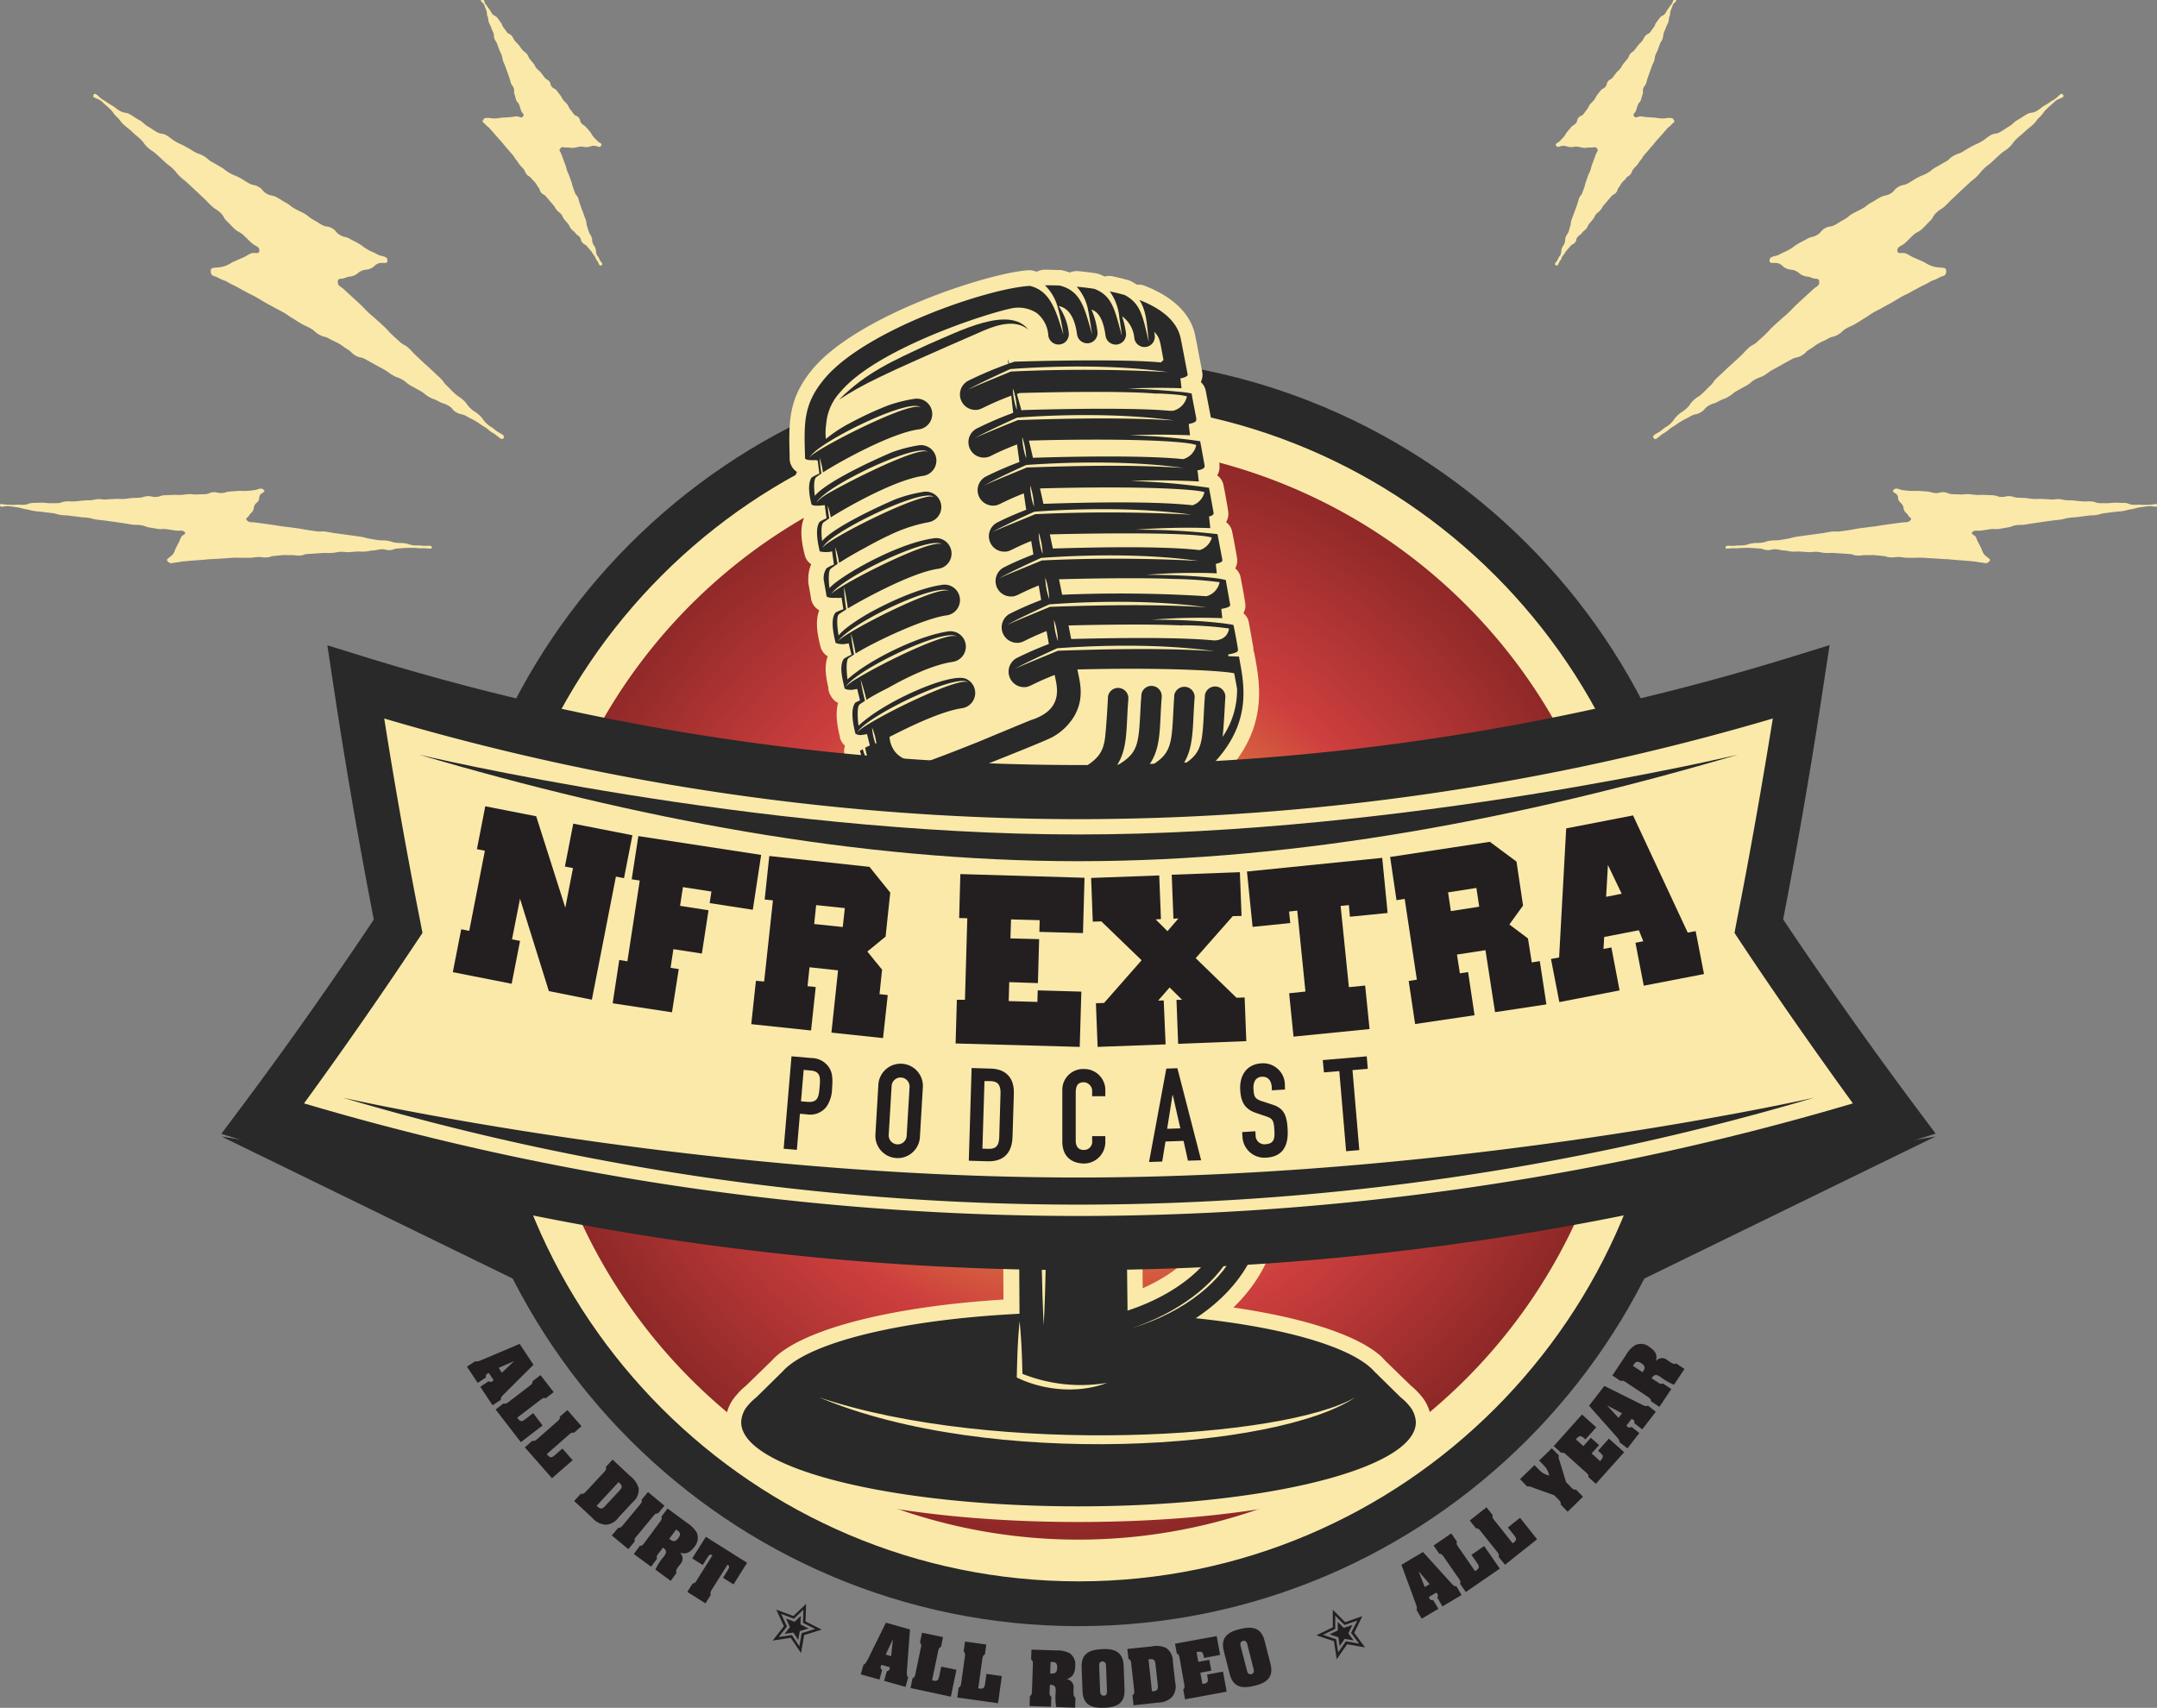 <svg id="b9bca5d3-17a6-47ed-95ea-4a75d0c6843b" data-name="Layer 1" xmlns="http://www.w3.org/2000/svg" xmlns:xlink="http://www.w3.org/1999/xlink" viewBox="0 0 490.54 388.47"><rect x="0" y="0" width="490.54" height="388.47" fill="#808080" stroke="none"/><defs><radialGradient id="a757855b-855d-41f0-bd85-9948271558e3" cx="229.24" cy="334.86" r="167.73" gradientTransform="translate(136.17 151.76) scale(0.74)" gradientUnits="userSpaceOnUse"><stop offset="0.01" stop-color="#fcef42"/><stop offset="0.64" stop-color="#cd3f3e"/><stop offset="1" stop-color="#8f2928"/></radialGradient></defs><title>logo-nfrextra</title><polygon points="50.36 258.51 138.98 301.75 126.48 271.33 50.36 258.51" style="fill:#282928"/><polygon points="440.18 258.51 351.55 301.75 364.05 271.33 440.18 258.51" style="fill:#282928"/><path d="M306.46,539.66c-76.73,0-139.17-62.44-139.17-139.17s62.44-139.17,139.17-139.17,139.18,62.42,139.18,139.17S383.2,539.66,306.46,539.66Z" transform="translate(-61.18 -174.87)" style="fill:#fbe9aa"/><path d="M306.46,544.76c-79.55,0-144.28-64.72-144.28-144.27s64.73-144.28,144.28-144.28,144.26,64.72,144.26,144.28S386,544.76,306.46,544.76Zm0-278.33c-73.93,0-134.07,60.13-134.07,134.06s60.14,134.08,134.07,134.08,134-60.16,134-134.08S380.38,266.43,306.46,266.43Z" transform="translate(-61.18 -174.87)" style="fill:#282928"/><path d="M99.46,302.7c.62.52.85.17,1.77.11s.87-.21,1.81-.26.92-.11,1.85-.16.92-.09,1.86-.14.9-.1,1.84-.17.93,0,1.87-.09l1.86-.12c.93-.05.92-.08,1.85-.13s1,0,1.91,0,1,0,1.88,0,.91-.13,1.84-.17,1,.15,2,.09.85-.29,1.79-.34.9-.11,1.83-.18,1,.05,1.9,0,1,.16,2,.11.84-.31,1.77-.36l1.86-.12,1.87-.13c.92,0,1,.05,1.89,0s.89-.19,1.82-.25,1,.12,1.92.07l1.88-.13c.92-.05,1,.08,1.92,0s.88-.2,1.81-.25.87-.2,1.81-.27,1.05.25,2,.19.84-.33,1.77-.37.93-.08,1.85-.13,1,0,1.91,0,1,.14,2,.08,2.15.35,2-.24-1.16-.2-2.14-.33-1,0-2-.1-1-.31-2-.46-1,0-2-.12-1-.32-2-.47-1,0-2-.12-1-.18-2-.33-1-.3-2-.44-1-.13-2-.29l-2-.27-2-.27c-1-.14-1-.2-2-.34s-1,.07-2-.06-1-.13-2-.28-1-.2-2-.36l-2-.27c-1-.15-1-.09-2-.24s-1-.19-2-.32-1-.14-2-.28l-2-.27c-1-.14-1.33.11-1.89-.46s.15-.57.46-1.15.57-.51.87-1.07.07-.66.37-1.25.6-.49.9-1.07,0-.66.33-1.23,1.47-.68.8-1.24-1.15,0-2.08.11-.9.13-1.84.18-1-.06-1.9,0-.93.08-1.85.14-.85.28-1.78.34-1.05-.25-2-.18-.81.36-1.75.43-1,0-1.88.07-1-.12-1.92-.07-.91.13-1.85.18-1-.07-1.92,0-.94,0-1.88.08-.82.32-1.75.38-1.06-.24-2-.18-.83.29-1.76.35-1,0-1.88.08-.9.16-1.84.21-1-.08-1.91,0-.94,0-1.88.11-1-.13-1.93-.08-.87.22-1.81.26-.94,0-1.87.09-.91.14-1.84.18-1-.09-1.93,0-.82.35-1.75.39-1,0-1.9,0-1-.16-2-.1-1,0-1.88.05-.82.34-1.76.41-1-.07-1.92,0-1,0-1.9,0-2-.43-1.79.18,1,0,2,.14,1,.12,2,.27,1,.3,2,.45,1,.28,2,.42,1,.05,2,.21,1,.1,2,.24,1,.31,2,.44,1,0,2,.16,1,.11,2,.26,1,.05,2,.19,1,.27,2,.42,1,.08,2,.23l2,.28,2,.29c1,.13,1,.18,2,.33s1,0,2,.12,1,.39,1.95.53,1,.19,2,.34,1-.09,2,.06,1,.16,2,.31,1.5-.22,2.05.33-.48.56-.78,1.15-.2.61-.51,1.18-.31.6-.61,1.17-.19.6-.5,1.18-.41.54-.92,1S98.8,302.15,99.46,302.7Z" transform="translate(-61.18 -174.87)" style="fill:#fbe9aa"/><path d="M109.13,236.77c.11,1,.71.74,1.75,1.33s1.14.38,2.18,1,1.06.52,2.12,1.11,1,.54,2.09,1.14,1.07.5,2.11,1.09,1,.61,2.07,1.22,1,.56,2.09,1.15,1.06.54,2.11,1.13,1,.7,2,1.29,1,.66,2.05,1.26,1.08.5,2.12,1.08.91.86,2,1.45,1.17.29,2.21.88,1.09.5,2.13,1.08,1,.73,2,1.31.89.91,1.93,1.49,1.21.24,2.24.83,1.05.57,2.09,1.16,1.05.56,2.09,1.15,1,.72,2,1.31,1.14.39,2.17,1,.93.83,2,1.41,1.05.57,2.09,1.15.94.79,2,1.38,1.12.41,2.16,1,1.15.36,2.18.94.86,1,1.9,1.58,1.21.25,2.25.84,1.06.54,2.1,1.14,1,.71,2,1.3.91.83,2,1.43,1.9,1.86,2.35,1.1-1-1-1.92-1.83-1.13-.66-2-1.51-.69-1-1.59-1.84-1.09-.69-2-1.54-.69-1-1.59-1.84-1.07-.7-2-1.55-.85-.87-1.75-1.72-.71-1-1.6-1.83-.91-.84-1.8-1.7l-1.81-1.65-1.81-1.69c-.9-.84-.83-.89-1.72-1.74s-1.16-.61-2.06-1.47-.92-.81-1.81-1.66-.82-.91-1.71-1.76-.92-.83-1.82-1.66-1-.81-1.85-1.64-.85-.89-1.74-1.74-.92-.82-1.82-1.67-.91-.82-1.8-1.67-1.53-.81-1.51-1.81.76-.5,1.69-.91,1.12-.15,2.05-.55.76-.65,1.68-1.05,1.15-.13,2.07-.53.73-.7,1.65-1.11,2.26.29,2.15-.77-1.26-.74-2.3-1.33-1.09-.47-2.14-1.06-1-.74-2-1.33-1.06-.54-2.09-1.13-1.2-.28-2.24-.87-.84-1-1.88-1.57-1.25-.17-2.29-.77-1-.63-2.06-1.22-.93-.81-2-1.38-1.08-.51-2.13-1.09-.95-.78-2-1.35-1-.64-2.06-1.21-1.23-.23-2.26-.81-.85-1-1.88-1.58-1.21-.25-2.25-.84-1-.65-2.06-1.23-1.1-.44-2.14-1-1-.76-2-1.35-1-.6-2.08-1.19-.92-.83-2-1.42-1.14-.38-2.17-1-1-.63-2.08-1.21-1.09-.47-2.12-1.07-1-.79-2-1.38-1.22-.19-2.27-.79-1-.68-2-1.26-.91-.88-2-1.47-1-.65-2-1.24-1.23-.19-2.27-.77-1-.77-2-1.35-1-.69-2-1.27-1.62-1.82-2.06-1.06,1,.67,1.88,1.51.93.82,1.82,1.66.71,1,1.6,1.85.74,1,1.64,1.82,1,.76,1.89,1.61.95.8,1.84,1.64.71,1,1.61,1.84,1.06.7,2,1.55.91.82,1.81,1.67,1,.74,1.9,1.6.76.95,1.65,1.81,1,.77,1.87,1.62l1.79,1.67,1.81,1.7c.88.83.84.88,1.73,1.71s1.09.69,2,1.54.59,1.08,1.49,1.93.83.9,1.72,1.73,1.17.63,2.07,1.47.87.88,1.78,1.71,1.82.79,1.8,1.78-1.09.27-2,.68-.84.52-1.77.92l-1.86.82c-.94.41-.85.52-1.78.92a5.93,5.93,0,0,1-2.06.48C109.54,235.82,109,235.71,109.13,236.77Z" transform="translate(-61.18 -174.87)" style="fill:#fbe9aa"/><path d="M171.05,202.16c-.33.56.14.54.57,1.06s.57.43,1,.94.46.48.88,1,.45.51.87,1,.47.5.9,1,.4.53.82,1,.44.5.86,1,.45.49.87,1,.33.58.76,1.08.37.57.78,1.09.48.47.9,1,.22.64.66,1.17.63.37,1.05.89.48.47.91,1,.32.59.74,1.1.2.66.62,1.18.67.36,1.09.87.43.51.85,1,.44.51.86,1,.32.58.75,1.1.55.43,1,.95.26.62.69,1.14.43.51.85,1,.27.62.69,1.14.56.43,1,1,.58.41,1,.94.14.69.56,1.2.67.37,1.09.89.45.5.87,1,.34.58.76,1.09.23.65.66,1.16.43,1.39,1,1.05-.24-.73-.46-1.36-.45-.58-.67-1.21,0-.68-.26-1.32-.39-.58-.61-1.21,0-.68-.26-1.31-.4-.59-.62-1.22-.17-.64-.4-1.28-.05-.67-.27-1.32-.23-.62-.45-1.24-.24-.63-.46-1.26-.24-.63-.46-1.27-.16-.64-.38-1.27-.49-.57-.72-1.19-.23-.63-.45-1.26-.16-.66-.38-1.29-.23-.62-.45-1.26-.29-.61-.52-1.24-.15-.65-.38-1.28-.24-.62-.47-1.25-.23-.63-.47-1.27-.63-.72-.2-1.26.69-.15,1.45-.2.78.13,1.55.06.75-.2,1.51-.26.78.15,1.55.09.74-.24,1.51-.29,1.32.58,1.69,0-.49-.64-.92-1.16-.5-.48-.92-1-.31-.6-.73-1.1-.46-.5-.88-1-.63-.37-1.05-.89-.15-.7-.56-1.22-.72-.32-1.15-.84-.37-.54-.8-1.06-.27-.62-.68-1.14-.49-.47-.91-1-.3-.61-.72-1.13-.39-.54-.81-1.05-.68-.35-1.1-.87-.14-.69-.57-1.2-.65-.36-1.07-.9-.39-.54-.8-1.05-.54-.45-1-1-.28-.6-.71-1.11l-.83-1c-.42-.52-.24-.63-.67-1.16s-.57-.41-1-.92-.4-.54-.81-1.06-.5-.48-.92-1-.28-.61-.7-1.13-.7-.34-1.11-.85-.36-.55-.78-1.08-.22-.65-.64-1.16-.37-.56-.8-1.07-.7-.34-1.11-.85-.31-.61-.73-1.13-.36-.55-.78-1.06-.27-1.31-.88-1,.36.55.58,1.18.24.62.47,1.25,0,.68.26,1.31.07.68.29,1.31.32.61.54,1.24.26.61.5,1.24,0,.69.26,1.32.38.59.61,1.21.24.63.47,1.27.32.61.54,1.24.09.65.31,1.29.3.61.51,1.24l.46,1.26.44,1.27c.23.63.18.64.39,1.28s.43.57.65,1.2-.07.71.16,1.35.16.65.38,1.28.49.55.72,1.19.19.64.41,1.27.85.78.42,1.31-.82-.06-1.58,0-.76.13-1.52.18l-1.53.09c-.76.07-.76.14-1.52.18a5.14,5.14,0,0,1-1.51-.11C171.71,201.73,171.41,201.56,171.05,202.16Z" transform="translate(-61.18 -174.87)" style="fill:#fbe9aa"/><path d="M513.44,302.7c-.63.52-.85.17-1.77.11s-.87-.21-1.81-.26-.92-.11-1.85-.16-.93-.09-1.86-.14-.91-.1-1.84-.17-.94,0-1.87-.09-.93-.07-1.87-.12-.91-.08-1.85-.13-1,0-1.9,0-.95,0-1.89,0-.91-.13-1.83-.17-1,.15-2,.09-.85-.29-1.8-.34-.88-.11-1.83-.18-1,.05-1.89,0-1,.16-2,.11-.84-.31-1.76-.36l-1.86-.12-1.87-.13c-.92,0-1,.05-1.89,0s-.9-.19-1.82-.25-1,.12-1.93.07l-1.87-.13c-.93-.05-1,.08-1.92,0s-.88-.2-1.81-.25-.88-.2-1.8-.27-1.07.25-2,.19-.84-.33-1.76-.37-.94-.08-1.86-.13-1,0-1.91,0-1,.14-1.94.08-2.16.35-2-.24,1.14-.2,2.12-.33,1,0,2-.1,1-.31,2-.46,1,0,2-.12,1-.32,2-.47,1,0,2-.12,1-.18,2-.33,1-.3,2-.44,1-.13,2-.29l2-.27,2-.27c1-.14,1-.2,2-.34s1,.07,2-.06l2-.28c1-.16,1-.2,2-.36l2-.27c1-.15,1-.09,2-.24s1-.19,2-.32,1-.14,2-.28l2-.27c1-.14,1.33.11,1.9-.46s-.15-.57-.45-1.15-.59-.51-.88-1.07-.07-.66-.38-1.25-.59-.49-.89-1.07,0-.66-.34-1.23-1.46-.68-.8-1.24,1.15,0,2.09.11.9.13,1.83.18,1-.06,1.91,0,.93.08,1.85.14.84.28,1.77.34,1.06-.25,2-.18.8.36,1.75.43.95,0,1.88.07,1-.12,1.92-.07.9.13,1.85.18,1-.07,1.92,0,.93,0,1.87.08.83.32,1.75.38,1.06-.24,2-.18.83.29,1.76.35,1,0,1.88.08.9.16,1.83.21,1-.08,1.91,0,.95,0,1.88.11,1-.13,1.94-.08.87.22,1.8.26.95,0,1.88.09.9.14,1.84.18,1-.09,1.93,0,.81.35,1.74.39,1,0,1.91,0,1-.16,2-.1.94,0,1.87.05.83.34,1.76.41,1-.07,1.92,0,1,0,1.9,0,2-.43,1.8.18-1,0-2,.14-1,.12-2,.27-1,.3-2,.45-1,.28-2,.42-1,.05-2,.21-1,.1-2,.24-1,.31-2,.44-1,0-2,.16-1,.11-2,.26-1,.05-2,.19-1,.27-2,.42-1,.08-2,.23l-2,.28-2,.29c-1,.13-1,.18-2,.33s-1,0-2,.12-1,.39-2,.53-1,.19-2,.34-1-.09-2,.06-1,.16-2,.31-1.5-.22-2.05.33.48.56.77,1.15.2.61.52,1.18.31.6.61,1.17.19.6.5,1.18.4.54.92,1S514.09,302.15,513.44,302.7Z" transform="translate(-61.18 -174.87)" style="fill:#fbe9aa"/><path d="M503.77,236.77c-.11,1-.72.74-1.76,1.33s-1.13.38-2.16,1-1.08.52-2.13,1.11-1.06.54-2.1,1.14-1.07.5-2.11,1.09-1,.61-2.06,1.22-1.06.56-2.09,1.15-1.06.54-2.11,1.13-1,.7-2,1.29-1,.66-2.05,1.26-1.08.5-2.12,1.08-.9.86-1.95,1.45-1.18.29-2.22.88-1.09.5-2.13,1.08-1,.73-2,1.31-.9.91-1.95,1.49-1.19.24-2.23.83-1.06.57-2.1,1.16-1,.56-2.08,1.15-1,.72-2,1.31-1.13.39-2.17,1-.92.83-2,1.41-1.05.57-2.09,1.15-.95.79-2,1.38-1.13.41-2.17,1-1.15.36-2.18.94-.85,1-1.9,1.58-1.2.25-2.23.84-1.07.54-2.11,1.14-1,.71-2,1.3-.93.83-2,1.43-1.89,1.86-2.35,1.1,1-1,1.92-1.83,1.13-.66,2-1.51.69-1,1.58-1.83,1.08-.7,2-1.55.69-1,1.58-1.84,1.09-.7,2-1.55.85-.87,1.75-1.72.71-1,1.59-1.83.92-.84,1.81-1.7.91-.82,1.8-1.65.93-.84,1.82-1.69.82-.89,1.72-1.74,1.16-.61,2.06-1.47.93-.81,1.81-1.66.81-.91,1.71-1.76.91-.83,1.82-1.66,1-.81,1.85-1.64.84-.89,1.74-1.74.91-.82,1.81-1.67.92-.82,1.81-1.67,1.54-.81,1.5-1.81-.76-.5-1.68-.91-1.13-.15-2.05-.55-.76-.65-1.69-1.05-1.14-.13-2.06-.53-.74-.7-1.65-1.11-2.27.29-2.16-.77,1.26-.74,2.31-1.33,1.09-.47,2.13-1.06,1-.74,2-1.33,1.06-.54,2.09-1.13,1.19-.28,2.24-.87.84-1,1.88-1.57,1.24-.17,2.28-.77,1-.63,2.07-1.22.93-.81,2-1.38,1.08-.51,2.12-1.09.95-.78,2-1.35,1-.64,2.07-1.21,1.22-.23,2.26-.81.84-1,1.87-1.58,1.22-.25,2.26-.84,1-.65,2.06-1.23,1.1-.44,2.14-1,.95-.76,2-1.35,1-.6,2.1-1.19.91-.83,1.95-1.42,1.15-.38,2.18-1,1-.63,2.07-1.21,1.1-.47,2.13-1.07,1-.79,2-1.38,1.23-.19,2.27-.79,1-.68,2-1.26.9-.88,1.94-1.47,1-.65,2-1.24,1.24-.19,2.28-.77.95-.77,2-1.35,1-.69,2-1.27,1.62-1.82,2.06-1.06-1,.67-1.89,1.51-.93.82-1.82,1.66-.7,1-1.6,1.85-.73,1-1.63,1.82-1,.76-1.89,1.61-1,.8-1.84,1.64-.72,1-1.61,1.84-1.06.7-2,1.55-.9.82-1.81,1.67-1,.74-1.89,1.6-.77.95-1.65,1.81-1,.77-1.87,1.62l-1.8,1.67-1.79,1.7c-.9.83-.85.88-1.74,1.71s-1.09.69-2,1.54-.6,1.08-1.49,1.93-.83.9-1.72,1.73-1.18.63-2.08,1.47-.87.88-1.77,1.71-1.83.79-1.8,1.78,1.08.27,2,.68.84.52,1.77.92l1.88.82c.92.41.84.52,1.77.92a5.82,5.82,0,0,0,2,.48C503.36,235.82,503.88,235.71,503.77,236.77Z" transform="translate(-61.18 -174.87)" style="fill:#fbe9aa"/><path d="M441.85,202.16c.33.56-.14.54-.56,1.06s-.58.43-1,.94-.46.48-.88,1-.45.51-.88,1-.48.5-.89,1-.39.53-.83,1-.43.5-.85,1-.45.49-.87,1-.33.58-.76,1.08-.37.57-.79,1.09-.47.47-.9,1-.22.64-.65,1.17-.64.37-1,.89-.5.47-.92,1-.32.59-.74,1.1-.19.66-.62,1.18-.67.36-1.09.87-.44.51-.85,1-.44.51-.86,1-.33.58-.75,1.1-.56.43-1,.95-.27.62-.7,1.14-.43.51-.84,1-.28.62-.69,1.14-.57.43-1,1-.58.41-1,.94-.13.69-.55,1.2-.67.37-1.1.89-.44.5-.86,1-.33.58-.77,1.09-.22.65-.65,1.16-.44,1.39-1,1.05.25-.73.47-1.36.45-.58.66-1.21,0-.68.26-1.32.4-.58.62-1.21,0-.68.25-1.31.4-.59.64-1.22.16-.64.38-1.28.05-.67.27-1.32.23-.62.45-1.24.24-.63.47-1.26.23-.63.45-1.27.16-.64.39-1.27.48-.57.71-1.19.24-.63.46-1.26.15-.66.37-1.29.24-.62.45-1.26.3-.61.53-1.24.15-.65.38-1.28.24-.62.46-1.25.24-.63.48-1.27.63-.72.2-1.26-.7-.15-1.46-.2-.78.13-1.54.06-.75-.2-1.51-.26-.8.15-1.56.09-.74-.24-1.51-.29-1.31.58-1.68,0,.49-.64.92-1.16.5-.48.91-1,.32-.6.74-1.1.46-.5.86-1,.65-.37,1.06-.89.15-.7.57-1.22.72-.32,1.14-.84.38-.54.8-1.06.27-.62.69-1.14.48-.47.92-1,.29-.61.7-1.13.4-.54.82-1.05.68-.35,1.09-.87.15-.69.57-1.2.65-.36,1.08-.9.38-.54.8-1.05.53-.45.95-1,.28-.6.71-1.11.41-.52.84-1,.24-.63.66-1.16.58-.41,1-.92.4-.54.82-1.06.5-.48.91-1,.28-.61.7-1.13.7-.34,1.12-.85.35-.55.78-1.08.22-.65.63-1.16.39-.56.8-1.07.7-.34,1.12-.85.32-.61.73-1.13.35-.55.78-1.06.28-1.31.88-1-.36.55-.58,1.18-.25.62-.48,1.25,0,.68-.26,1.31-.05.68-.28,1.31-.33.61-.54,1.24-.28.61-.49,1.24-.05.69-.28,1.32-.38.59-.61,1.21-.24.63-.46,1.27-.33.61-.56,1.24-.07.65-.28,1.29-.31.61-.53,1.24-.22.63-.45,1.26-.23.63-.45,1.27-.18.64-.38,1.28-.43.57-.66,1.2.07.71-.16,1.35-.15.65-.38,1.28-.48.55-.71,1.19-.19.64-.42,1.27-.84.78-.41,1.31.82-.06,1.57,0,.76.13,1.53.18l1.52.09c.77.07.76.14,1.53.18a5.07,5.07,0,0,0,1.5-.11C441.19,201.73,441.49,201.56,441.85,202.16Z" transform="translate(-61.18 -174.87)" style="fill:#fbe9aa"/><path d="M431,400.49A124.59,124.59,0,1,1,306.45,275.9,124.59,124.59,0,0,1,431,400.49Z" transform="translate(-61.18 -174.87)" style="fill:url(#a757855b-855d-41f0-bd85-9948271558e3)"/><path d="M384.34,492.34a15.51,15.51,0,0,0-2.26-2.25l-5.93-5.76a11.56,11.56,0,0,0-1-1.05c-5.4-4.74-17.37-8.65-33.47-11,6.29-6.09,9.83-13.42,10-20.95.16-6.47-2.11-16-13.81-24.59-4.36-3.19-9.82-5.27-17.07-6.45l0-17.13c7.25-6.62,7.66-13.66,7-19.71-.24-2.25-2.92-17.13-3.79-21.69a4.34,4.34,0,0,0,.25-.65,28.94,28.94,0,0,0,7.61-3.78,31,31,0,0,0,4-2.4,4,4,0,0,0,.34-.27c2.92-2.66,3.63-3.44,4.28-4.56,8.95-10,7.2-19.67,6.17-25.45l-.19-1a3.43,3.43,0,0,0-.23-.79,6.48,6.48,0,0,0-.06-.83c0-.09,0-.19-.05-.28-.46-2.65-.59-3.34-.94-5.3a3.43,3.43,0,0,0-1.24-2.09,3.61,3.61,0,0,0,.46-1.81c0-.74-1.08-6.34-1.1-6.39a3.46,3.46,0,0,0-1.22-2,4,4,0,0,0,.47-1.79c0-.71-1.18-6.69-1.2-6.73a3.48,3.48,0,0,0-1.34-2,3.88,3.88,0,0,0,.52-1.94c0-.75-1-5.93-1.12-6.52a3.6,3.6,0,0,0-1.42-2.18,3.62,3.62,0,0,0,.52-1.92c0-.05,0-.09,0-.13a3.6,3.6,0,0,0-.06-.86l-1-5.47a3.55,3.55,0,0,0-1.37-2.17,3.84,3.84,0,0,0,.49-1.93,4.46,4.46,0,0,0-.09-1s-1.1-5.74-1.1-5.74a3.57,3.57,0,0,0-1.11-2,6.55,6.55,0,0,0,.25-.71,3.8,3.8,0,0,0,.06-1.61c-1.31-6.81-1.52-7.93-1.65-8.5-.72-3.32-3.31-7.94-11.5-11.11a3.43,3.43,0,0,0-1.29-.24,2.32,2.32,0,0,0-.46,0,10.75,10.75,0,0,0-1.26-.75,3.24,3.24,0,0,0-.67-.27c-1.49-.42-2.62-.67-3.63-.89a3.5,3.5,0,0,0-.72-.06,3.38,3.38,0,0,0-1,.14,11,11,0,0,0-1.25-.55,5.44,5.44,0,0,0-.72-.2c-1.35-.19-2.75-.37-4.15-.49a1.34,1.34,0,0,0-.34,0,3.52,3.52,0,0,0-1.48.33,12.44,12.44,0,0,0-1.56-.49,3.1,3.1,0,0,0-.69-.09c-1,0-2-.07-2.94-.07h-.59a3.77,3.77,0,0,0-1.71.46,8.24,8.24,0,0,0-.92-.24,2.93,2.93,0,0,0-.78-.1,1,1,0,0,0-.24,0c-9.22.62-38.76,10.25-49,22.42-5.64,6.74-5.49,12.21-5.28,19.77l0,.73a3.51,3.51,0,0,0,.28,1.29,3.59,3.59,0,0,0,1.39,1.67c-1,1.95-1,4.66-.12,8.24a3.47,3.47,0,0,0,1.27,2,3.23,3.23,0,0,0,.43.29c-.85,2-.76,4.75.21,8.46a3.41,3.41,0,0,0,1.44,2,8.55,8.55,0,0,0-.66,3.62,3.79,3.79,0,0,0,0,.58l.65,3.72c0,.1,0,.21.07.3a3.67,3.67,0,0,0,1.77,2.27c-1,2.52-.38,5.69.31,8.34a3.49,3.49,0,0,0,1.44,2l.18.11c-.85,2.3-.37,4.91.12,7.05a3.65,3.65,0,0,0,.44,1.71l.08.11a3.71,3.71,0,0,0,1.72,1.74q-.82,2.91.42,7.74l0,.16a3.55,3.55,0,0,0,.65,1.32,5.1,5.1,0,0,0,.5.53,3.56,3.56,0,0,0-.07,2.17c1.8,6.3,3.42,10.33,5.14,12.7a32,32,0,0,0,10.07,9.36c-5.37,3.92-13.62,11.17-17.8,21.06a29.72,29.72,0,0,0-.21,23.83c6.53,15.67,22.18,19.21,38.69,20.14l.22,36.7c-24.71,1.54-44.33,6.4-51.68,12.88a9.13,9.13,0,0,0-1,1l-5.93,5.76a15.42,15.42,0,0,0-2.25,2.25,9.39,9.39,0,0,0-2.34,6c0,7.1,8.46,12.78,25.13,17,14.77,3.68,34.33,5.71,55.09,5.71s40.35-2,55.09-5.71c16.68-4.18,25.16-9.86,25.16-17A9.42,9.42,0,0,0,384.34,492.34Zm-48-39.88c-.92,5.87-6.76,11.66-15.29,15.44-.1-11.32-.17-19.77-.21-32.2a21.25,21.25,0,0,1,8.08,3.27C332.78,441.85,337.26,446.53,336.3,452.46Zm-61.09-69.7c4.1,13.14,8.2,19.85,13.87,22.24l.09,13.51c-12.83-.75-21.4-3.09-24.61-10.76C260.23,397.33,269.31,387.65,275.21,382.76Z" transform="translate(-61.18 -174.87)" style="fill:#fbe9aa"/><path d="M294.23,280.6c-2,.88-6.56,3-9,4.35a3.12,3.12,0,0,0-.56.35,3.66,3.66,0,0,1,.59-.31c1.67-.75,1.54-.69,9.13-3.82,11.79-.4,23.86-.68,35.62.1-11-1.55-24.65-1.48-35.76-.67Z" transform="translate(-61.18 -174.87)" style="fill:#fbe9aa"/><path d="M295.1,285.24a15.89,15.89,0,0,0,.9,4.87,15.7,15.7,0,0,0-.9-4.87Z" transform="translate(-61.18 -174.87)" style="fill:#fbe9aa"/><path d="M297.36,285.92c.93,4.15.69,3.14.78,3.5,9.21-.3,24.71-.63,33.91.33a4,4,0,0,0,2.69-3c-1.94-.65-14.12-1.46-37.38-.84Z" transform="translate(-61.18 -174.87)" style="fill:#fbe9aa"/><path d="M293.32,274.23a16,16,0,0,0,.89,4.87,16.63,16.63,0,0,0-.89-4.87Z" transform="translate(-61.18 -174.87)" style="fill:#fbe9aa"/><path d="M294.84,275.05c.66,2.73.83,3.51.92,3.91,8.31-.27,25.35-.62,34.1.31a4.19,4.19,0,0,0,3-3.19c-2.25-1-17.09-1.61-38.05-1Z" transform="translate(-61.18 -174.87)" style="fill:#fbe9aa"/><path d="M291.63,264.66a11,11,0,0,0-.44-1.46,10.47,10.47,0,0,0,.12,1.65,15.94,15.94,0,0,0,.78,3.23,15.69,15.69,0,0,0-.46-3.42Z" transform="translate(-61.18 -174.87)" style="fill:#fbe9aa"/><path d="M292.15,269.82c-1.27.57-8.76,4-9.57,4.69.42-.29,2.33-1.08,9.72-4.12,11.25-.38,24.33-.65,35.64.09-11.2-1.57-24.91-1.46-35.79-.66Z" transform="translate(-61.18 -174.87)" style="fill:#fbe9aa"/><path d="M296.07,291.25c-3.55,1.59-5.74,2.68-7.26,3.43-.4.19-.8.39-1.18.6l-.6.31a4.72,4.72,0,0,0-.55.36,3.61,3.61,0,0,1,.58-.31l.61-.27,1.22-.52c3-1.26,1.53-.64,7.31-3a352.52,352.52,0,0,1,35.61.11c-11.49-1.63-25-1.46-35.74-.68Z" transform="translate(-61.18 -174.87)" style="fill:#fbe9aa"/><path d="M299.48,312.3c-1,.47-8.77,4-9.56,4.7.4-.29,2.31-1.07,9.7-4.14,11.31-.38,24.37-.64,35.62.11-11.3-1.6-24.81-1.48-35.76-.67Z" transform="translate(-61.18 -174.87)" style="fill:#fbe9aa"/><path d="M299.62,296.4c.22,1.07.46,2.14.67,3.21,8.76-.26,24.68-.61,33.38.36a4.2,4.2,0,0,0,2.78-2.86c-4.71-1.42-31.9-.86-36.83-.71Z" transform="translate(-61.18 -174.87)" style="fill:#fbe9aa"/><path d="M300.54,315.81a15.87,15.87,0,0,0,.89,4.87,16.26,16.26,0,0,0-.89-4.87Z" transform="translate(-61.18 -174.87)" style="fill:#fbe9aa"/><path d="M303.84,317.1l.62,3.08c8.47-.22,24.05-.5,32.42.32,0,0,3.06.2,3.47-2.71a78.67,78.67,0,0,0-10.56-.73c-8.2-.35-20.93-.09-26,0Z" transform="translate(-61.18 -174.87)" style="fill:#fbe9aa"/><path d="M298.54,306.2a17,17,0,0,0,.9,4.88,15.93,15.93,0,0,0-.9-4.88Z" transform="translate(-61.18 -174.87)" style="fill:#fbe9aa"/><path d="M301.41,322.85c11.82-.4,24.13-.66,35.64.1-11.48-1.62-24.91-1.46-35.76-.67-1.17.53-8.79,4-9.59,4.7.4-.3,2.35-1.07,9.71-4.13Z" transform="translate(-61.18 -174.87)" style="fill:#fbe9aa"/><path d="M297.05,296a16.4,16.4,0,0,0,.9,4.86,16.41,16.41,0,0,0-.9-4.86Z" transform="translate(-61.18 -174.87)" style="fill:#fbe9aa"/><path d="M301.7,306.59l.73,3.52c11-.31,22.39-.5,32.79.34a4.19,4.19,0,0,0,3-3.19,89.83,89.83,0,0,0-10.3-.74c-8.69-.35-21.91,0-26.2.07Z" transform="translate(-61.18 -174.87)" style="fill:#fbe9aa"/><path d="M297.62,301.75c-1.15.52-8.8,4-9.58,4.71.4-.3,2.26-1.06,9.71-4.13a355.63,355.63,0,0,1,35.62.1c-11.25-1.59-24.63-1.48-35.75-.68Z" transform="translate(-61.18 -174.87)" style="fill:#fbe9aa"/><path d="M292.73,264.2c-.16.06-.36.14-.59.21a.67.67,0,0,0,.06.17c.89,3.44.71,2.72.93,3.58l.25-.08c8-.26,25.44-.59,33.39.16v0l.82,0a4.27,4.27,0,0,0,3.17-3.28,12.26,12.26,0,0,0-2.26-.37c-1.7-.17-3.75-.24-4.7-.28-8.37-.74-27.6-.24-31.08-.14Z" transform="translate(-61.18 -174.87)" style="fill:#fbe9aa"/><path d="M283.28,343.64c13.12-5.46,11.89-4.93,12.44-5.11,7.13-2.54,5.32-7.71,4.89-10.1-5.7,2.26-5.51,2.78-7,2.78a3.52,3.52,0,0,1-1.59-6.64,79.18,79.18,0,0,1,7.27-3.17l-.52-2.95c-5.5,2.21-5.26,2.68-6.7,2.68a3.52,3.52,0,0,1-1.61-6.64,75.44,75.44,0,0,1,7.09-3.1l-.58-3.31c-5.07,2.07-4.9,2.51-6.3,2.51a3.51,3.51,0,0,1-1.6-6.63A71.81,71.81,0,0,1,295.8,301l-.51-3.06c-4.87,2-4.72,2.43-6.1,2.43a3.51,3.51,0,0,1-1.6-6.63c2.18-1.12,4.64-2.15,6.57-2.9-.19-1.28.07.45-.54-3.73-5.77,2.28-5.57,2.79-7,2.79a3.51,3.51,0,0,1-1.59-6.63,80.69,80.69,0,0,1,7.6-3.29c0-.4-.21-1.44-.53-4-1.77.68-4,1.63-6,2.61a3.5,3.5,0,1,1-3.19-6.24,79.23,79.23,0,0,1,8.27-3.55c-.16-1.27-.06-.49-.43-3.92-6.85,2.61-6.61,3.25-8.19,3.25a3.52,3.52,0,0,1-1.6-6.64,88.12,88.12,0,0,1,9.1-3.85c0-.36-.05-.71-.08-1.07.1.33.19.66.29,1l1.17-.41c8-.25,25.38-.58,33.33.17a7.5,7.5,0,0,1,.6-.54c-.85-4.46-.77-5.07-2.17-6.45.05.25.12.52.15.79a2.33,2.33,0,1,1-4.61.71,7,7,0,0,0-2.79-5,20.54,20.54,0,0,1,.87,3.77,2.34,2.34,0,0,1-4.64.64c-.57-4.21-1.93-5.54-3.2-5.94a17.92,17.92,0,0,1,1.37,5,2.34,2.34,0,0,1-4.64.64c-.7-5-2.76-6.19-4.2-6.44a13,13,0,0,1,2.3,6.09,2.34,2.34,0,1,1-4.64.63,7.17,7.17,0,0,0-2.62-5.13A7.72,7.72,0,0,0,291.1,245c-5.92,1.07-31,9.26-39.15,19a12,12,0,0,0-3.29,7.4,12.31,12.31,0,0,0-.07,3.37,29.57,29.57,0,0,1,5.44-3.59,77.29,77.29,0,0,1,8.79-4.07,32.94,32.94,0,0,1,5.77-1.45,3.51,3.51,0,1,1,1,6.94c-6.36.92-18.1,7.46-21.66,9.78a30,30,0,0,0-.74-3.34,25.16,25.16,0,0,0,.39,3.57l-.39.27q-.44.28-.81.57c-.82.63-.32,4.25-.32,4.25,2.69-3.22,13.35-8.13,17.57-9.91h0a32.75,32.75,0,0,1,6.09-1.58,3.51,3.51,0,1,1,1,6.95c-6.93,1-18.76,8-21,9.44a21.32,21.32,0,0,0-.69-2.67,20.46,20.46,0,0,0,.34,2.9c-.44.3-.85.57-1.3.91-.82.62-.32,4.25-.32,4.25,2.61-3.13,12.73-7.83,16.61-9.48a32.41,32.41,0,0,1,6.5-1.72,3.46,3.46,0,0,1,1.87.24,3.5,3.5,0,0,1-.87,6.69,35.66,35.66,0,0,0-8.95,3h0c-.15,0-3,1.42-5.39,2.78h0c-1.9,1-4.1,2.28-5.92,3.46a23.65,23.65,0,0,0-.86-3.58,22.68,22.68,0,0,0,.52,3.8c-.86.57-1.23.83-1.55,1.09-.81.63-.29,4.42-.29,4.42,2.11-2.51,14.95-10.06,23.57-11.31a3.51,3.51,0,0,1,1,6.94c-6.34.92-18.23,7.64-20.4,9-.22-1.51-.63-3.93-.88-4.88a31.39,31.39,0,0,0,.53,5.08c-.54.34-1.09.71-1.67,1.12-.83.6-.08,4.86-.08,4.86,1.1-1.58,4.86-3.94,6.57-4.92h0c4-2.27,11.35-5.82,16.86-6.61a3.51,3.51,0,0,1,1,6.94c-5,.72-16,5.83-20.57,8.66-.36-2-.83-3.86-1-4.56a47,47,0,0,0,.69,4.78l-.45.29c-.26.17-.53.34-.77.52-.85.58-.28,4.86-.28,4.86a23.23,23.23,0,0,1,2.39-1.89.39.39,0,0,0,0,.1.59.59,0,0,0,0-.13c5.24-3.75,14.37-8.11,20.54-9a3.5,3.5,0,1,1,1,6.93c-4.77.7-10.82,3.71-14.68,5.93v0a55.86,55.86,0,0,0-4.93,2.72,44.48,44.48,0,0,0-1.34-4.64,46,46,0,0,0,1,4.85c-.42.27-.83.53-1.21.81-.85.58-.28,4.85-.28,4.85a25.86,25.86,0,0,1,2.56-2.08.28.28,0,0,1,0,.06v-.07c5.1-3.72,13.91-7.95,20-8.83a3.51,3.51,0,1,1,1,6.94c-4.57.66-11.49,4-16.51,6.53h0c0,2.14,1.55,5.37,6.05,5.55-4.46,2.08-6.6,3-9.53,4.28,8.49-2.81,13.21-4.46,23.63-8.63ZM252,265.77c6.14-6.22,12.46-8.92,20.34-12.59,7.09-3,18.31-8.9,22.7-3.33-2.8-2.28-6.64-1.28-10.14.2C261,260.47,257.69,262.12,252,265.77Z" transform="translate(-61.18 -174.87)" style="fill:#fbe9aa"/><path d="M260.12,343.87a13.22,13.22,0,0,0-1-3.6,14.16,14.16,0,0,0,.76,3.71l.22-.11Z" transform="translate(-61.18 -174.87)" style="fill:#fbe9aa"/><path d="M289.76,392.14c.42,4.13,5,5.76,7.22,2.63a5.18,5.18,0,0,0-.7-6.7c-2.86-2.58-7,0-6.52,4.07Zm4.34,2.93a3.39,3.39,0,1,1,2.66-3.66,3.23,3.23,0,0,1-2.66,3.66Z" transform="translate(-61.18 -174.87)" style="fill:#fbe9aa"/><path d="M306.24,385.18a17.42,17.42,0,0,1-.87,10.58l1.9-.45c2.86-1.55.64-15.62-.5-23,1.06,4,2.09,8,2.89,12.08l6.2-.92c-.34-3.8-.88-7.45-1.46-11.23,1.27,4.75,4,14.81,3.72,19.62,1-1.21,2-3.41,1.22-7.19,0,0-2.14-12.41-3.3-18.89-6-4.41-11.87.82-12.91,1.84,1.16,6.62,2.94,16.6,3.11,17.52Z" transform="translate(-61.18 -174.87)" style="fill:#fbe9aa"/><path d="M281,330.08c-2.31-2.2-22.11,7.07-25.16,11.21a2.48,2.48,0,0,1-.18.25,1.62,1.62,0,0,0,.22-.23c2.22-2.44,23.05-12.76,25.12-11.23Z" transform="translate(-61.18 -174.87)" style="fill:#fbe9aa"/><path d="M305.86,327.17c.52,2.63,1.68,6.34-.64,10.48a13,13,0,0,1-5,4.88c-2.24,1.28-30.74,12.4-34.1,13.69,4.51,5.46,8.58,6.58,10.31,6.94a35,35,0,0,0,11.31,0,34.27,34.27,0,0,1-9,2.57c1.56,6.33,5,19.88,8.27,26.05-.18-6.33,6.6-9.84,11.11-5.76a7.91,7.91,0,0,1,1.14,10.26c2.83-2.36,3.15-7,2.41-10.1-.08-.39-3.46-19.44-4-23a5.9,5.9,0,0,1,3.17-6.35c-6.57,1.66-15.62,3.54-22.37,3.85,7-3.83,17.91-7.43,25.62-9.57,6.17-2.86,7.47-4.69,8-7.73.35-2,.74-9.9.78-10.11a2.32,2.32,0,0,1,2.68-1.92,2.36,2.36,0,0,1,2,2.59c-.54,6.55-.07,11.27-2.69,15.1,5.29-3.06,5-5.08,5.53-14.48.09-1.37.09-1.55.13-1.76a2.33,2.33,0,0,1,4.61.68c-.54,6.89.07,12.1-3.5,16.15,6.06-3.29,5.72-5.28,6.24-14.88a17,17,0,0,1,.1-1.75,2.37,2.37,0,0,1,3-1.85,2.32,2.32,0,0,1,1.61,2.52c-.51,6.3,0,11.37-2.77,15.24,4.73-2.92,4.49-5,5-14.16.08-1.36.08-1.54.11-1.75a2.34,2.34,0,0,1,4.63.67c0,.69-.28,6-.6,8.89a19,19,0,0,0,3.29-11l-.65-3.48c-1.27-.42-13.68-1.43-35.66-.88Zm36.25,4.36-.2-.13c.17.08.2.13.2.13Z" transform="translate(-61.18 -174.87)" style="fill:#fbe9aa"/><path d="M270.22,267.53c-2.29-2.21-20.74,6.67-24.56,10.52a6.16,6.16,0,0,0-.77.94c.05-.05.24-.27.42-.43,2.29-2.17,22.73-12.63,24.91-11Z" transform="translate(-61.18 -174.87)" style="fill:#fbe9aa"/><path d="M275.06,298.7c-2.3-2.23-22.51,7.29-25.21,11.29,1.92-2.18,23-12.89,25.21-11.29Z" transform="translate(-61.18 -174.87)" style="fill:#fbe9aa"/><path d="M273.3,287.9a1.44,1.44,0,0,0-.67-.3c-4.28-.79-23.47,8.65-24.67,11.77a2.21,2.21,0,0,0,.22-.24c2.1-2.31,23-12.79,25.12-11.23Z" transform="translate(-61.18 -174.87)" style="fill:#fbe9aa"/><path d="M271.88,277.65c-1.65-1.61-11.37,2.78-13.47,3.77-10.56,5.09-11.79,7.52-11.86,7.69a8.79,8.79,0,0,1,1.87-1.58c2.32-1.57,21.3-11.47,23.46-9.88Z" transform="translate(-61.18 -174.87)" style="fill:#fbe9aa"/><path d="M278.43,319.68c-2.3-2.24-22.75,7.34-25.33,11.47l.21-.24a14.52,14.52,0,0,1,2.55-1.79c6.14-3.71,20.76-10.8,22.57-9.44Z" transform="translate(-61.18 -174.87)" style="fill:#fbe9aa"/><path d="M290.62,258.81c-1,.44-8.79,4-9.58,4.7.5-.37,5.1-2.23,9.71-4.14a353,353,0,0,1,35.63.12c-11.32-1.61-24.86-1.48-35.76-.68Z" transform="translate(-61.18 -174.87)" style="fill:#fbe9aa"/><path d="M276.65,309.33c-2.2-2.11-21.63,6.65-25.34,11.48,0,0,.26-.49,2.69-2,6.16-3.77,20.83-10.85,22.65-9.52Z" transform="translate(-61.18 -174.87)" style="fill:#fbe9aa"/><path d="M340.51,324.1a1.71,1.71,0,0,0,0-.39h0c.12,0,2.19-.31,2.19-.88a2.94,2.94,0,0,0,0-.44h0c-.47-2.7-.6-3.39-1-5.34-.7-.28-8.41-1.29-18.6-1.21a135.84,135.84,0,0,1,16.05-.36l-.2-1.83h0c0-.1,0-.19,0-.28.44-.07,2-.36,2-.86,0-.15-1-5.57-1-5.7-2.84-.82-12.69-1.23-18.15-1.19a134.5,134.5,0,0,1,16.1-.34l-.2-1.82h0v-.34c.46-.09,1.48-.36,1.48-.81,0-.05-1.11-5.89-1.11-5.94a153.37,153.37,0,0,0-18.73-1,156.46,156.46,0,0,1,17.08-.38l-.21-2h0a5.58,5.58,0,0,0-.09-.61c.48-.14,1.06-.38,1.06-.73,0-.19-1-5.63-1.06-5.83a154.15,154.15,0,0,0-17.8-1.55c4.55-.21,10.23-.18,15.49.12-.05-.45-.18-1.59-.23-2.05,0,0,0,0,0,0a4.21,4.21,0,0,0-.12-.48c.29,0,1.66-.31,1.66-.84a2.23,2.23,0,0,0,0-.33h0l-1-5.46a131.13,131.13,0,0,0-16.09-1.35c4-.19,9.15-.19,13.78,0l-.22-1.93h-.05a3.55,3.55,0,0,0,0-.66c.14,0,1.69-.29,1.69-.85,0-.11,0-.26,0-.44-.2-1-.35-1.91-.54-2.81s-.34-1.83-.52-2.82a23,23,0,0,0-3-.4c-3-.3-7.7-.64-11.56-.71,3.42-.18,7.95-.23,12.27-.08,0,0-.21-1.91-.25-2.26h0c.27,0,1.65-.32,1.65-.83h0c-1.23-6.45-1.5-7.86-1.63-8.41-.79-3.58-4-6.5-9.35-8.58,1.6,2.43,1.7,5.44,2.14,9.59-1.34-5.72-1.76-8.76-5.5-10.72-1.26-.36-2.25-.58-3.38-.82a12,12,0,0,1,2.18,6c.21,1.23.38,2.61.59,4.16-1.64-5.94-2.15-9.16-6.29-10.74-1.29-.2-2.63-.37-4-.48a10.85,10.85,0,0,1,2.64,5.59c.33,1.58.56,3.35.89,5.3-1.77-6-2.49-9.94-7.41-11.16-1.13-.05-2.25-.06-3.34-.05a11,11,0,0,1,2.91,5,47.48,47.48,0,0,1,1.28,6.23c-1.7-5.58-3-10-7.63-11.1C286,240.41,258,249.87,248.7,261c-4.94,5.9-4.66,10.22-4.43,18.15h0s.09.54,2.57.36l-.22.08.51,0,.39,3-.18.07a11.76,11.76,0,0,0-1.59.84c-1,1.42-.47,4.44,0,6.14.56.43,2.18.21,3,.13l.4,3a8.63,8.63,0,0,0-1.55.78c-1.15,1.5-.42,4.9,0,6.74a6.45,6.45,0,0,0,2.84,0c0,.4,0,.18.39,3a9.64,9.64,0,0,0-1.7.85,4.09,4.09,0,0,0-.62,2.62c.21,1.22-.09-.54.65,3.72,0,.07.24.52,2.57.35h0l-.21.08,1.05-.08c.22,1.47.16,1,.4,2.63l-.16.05h0a12,12,0,0,0-1.59.67c-1.27,1.47-.47,5.05,0,6.93a4.35,4.35,0,0,0,2.39.2s0,0,0,0h0l.58-.1.63,2.59a13.25,13.25,0,0,0-1.72.9c-1.12,1.57-.37,4.5.15,6.7.09.37,1.48.43,1.88.36l1-.18c.07.28.16.7.63,2.6a9.71,9.71,0,0,0-1.06.51c-1.19,1.49-.51,5,0,6.95l0,.11a2.37,2.37,0,0,0,1.45.31l1.21-.21.64,2.59a10.83,10.83,0,0,0-1.07.51,29.31,29.31,0,0,0,1.86,5.92,27.56,27.56,0,0,1-2.41-5.59s-.57.34-.63.38c1.65,5.8,3.17,9.6,4.61,11.61,3.88,5.36,8.35,8.76,13.35,10.17,9.38,38.38,15.27,36.78,28.92,33.6-3.67,2.7-5.71,3.34-11,2.77l.54,93.56s.6,2.51,11.28,2.51c8.85,0,13.49-1.71,13.49-2-.64-45.94-.61-46.66-.66-96.35,6.75-5.52,7.72-11.13,7-17.75-.23-2.3-3.52-20.42-4-22.42a2.9,2.9,0,0,1,.57-1.31,138.19,138.19,0,0,1-17.12.5c18.53-1.64,20.84-2.77,26.34-6.3a32.83,32.83,0,0,0,3.73-2.22c3.22-2.94,3.35-3.23,3.79-4,8.59-9.44,6.35-18.11,5.36-23.81-.09,0-2.36-.08-2.47-.1Zm-10.38-7a78.34,78.34,0,0,1,10.55.73c-.43,2.91-3.48,2.71-3.48,2.71-8.37-.82-23.93-.54-32.41-.32l-.61-3.08c5-.13,17.74-.39,25.95,0Zm-28.51,5.22c10.87-.79,24.29-.95,35.75.67-11.48-.76-23.8-.5-35.61-.1-7.38,3.06-9.31,3.83-9.72,4.13.8-.68,8.42-4.17,9.58-4.7Zm-.75-6.47a16,16,0,0,1,.9,4.87,15.89,15.89,0,0,1-.9-4.87Zm-.9-2.95c-7.39,3.07-9.31,3.85-9.72,4.14.81-.69,8.54-4.23,9.58-4.7,10.94-.81,24.44-.93,35.76.67-11.26-.75-24.32-.49-35.62-.11Zm-1.07-6.66a16.88,16.88,0,0,1,.89,4.88,15.43,15.43,0,0,1-.89-4.88Zm29.34.32a89.68,89.68,0,0,1,10.3.74,4.15,4.15,0,0,1-3,3.19,313.33,313.33,0,0,0-32.81-.34l-.71-3.52c4.29-.12,17.52-.42,26.2-.07Zm-30.16-4.19-7.31,3a23.07,23.07,0,0,0-2.4,1.11,19.45,19.45,0,0,1,2.32-1.28c1.61-.8,3.7-1.83,7.26-3.43,11.14-.8,24.52-.91,35.75.68a355.61,355.61,0,0,0-35.62-.1Zm-.69-6.33a15.8,15.8,0,0,1,.9,4.86,16.09,16.09,0,0,1-.9-4.86Zm39.38,1.11A4.14,4.14,0,0,1,334,300c-8.71-1-24.64-.62-33.39-.36-.22-1.07-.45-2.14-.67-3.21,4.93-.15,32.13-.71,36.81.71Zm-40.23-5.29c-5.78,2.39-4.31,1.77-7.31,3l-1.22.52-.62.27a4,4,0,0,0-.57.31,3.57,3.57,0,0,1,.56-.36l.58-.31c.39-.21.79-.41,1.19-.6,1.51-.75,3.71-1.84,7.26-3.43,10.69-.78,24.25-.95,35.74.68a352.53,352.53,0,0,0-35.61-.11Zm-1.09-6.58a16.62,16.62,0,0,1,.89,4.86,15.47,15.47,0,0,1-.89-4.86Zm39.64,1.52a4.1,4.1,0,0,1-2.7,3c-9.21-1-24.71-.63-33.92-.33-.08-.36.15.65-.77-3.5,23.27-.62,35.45.19,37.39.84Zm-40.39-5.59c-7.59,3.13-7.45,3.07-9.12,3.82a3.66,3.66,0,0,0-.59.31,3.12,3.12,0,0,1,.56-.35c2.46-1.35,7.07-3.47,9-4.35,11.11-.81,24.76-.88,35.75.67-11.75-.78-23.82-.5-35.62-.1Zm-1.05-6.94a16.31,16.31,0,0,1,.91,4.87,16,16,0,0,1-.91-4.87Zm39.57,1.85a4.13,4.13,0,0,1-3,3.19c-8.77-.93-25.82-.58-34.14-.31-.08-.4-.25-1.18-.91-3.91,20.95-.58,35.78.06,38,1Zm-40.58-5.69c-7.39,3-9.31,3.83-9.71,4.12.8-.68,8.28-4.12,9.57-4.69,10.87-.8,24.58-.91,35.75.66-11.27-.74-24.35-.47-35.61-.09Zm-1.12-7.19a10.81,10.81,0,0,1,.45,1.46,14.5,14.5,0,0,1,.45,3.42,16,16,0,0,1-.77-3.23,10.61,10.61,0,0,1-.13-1.65Zm32.64,1.14c.95,0,3,.11,4.68.28a12.09,12.09,0,0,1,2.27.37,4.29,4.29,0,0,1-3.17,3.28l-.83,0v0c-7.93-.75-25.36-.42-33.37-.16l-.26.09-1-3.59a1.55,1.55,0,0,0,0-.17c.22-.07.42-.15.57-.21,3.49-.1,22.72-.6,31.1.14Zm-33.07-5c-4.62,1.91-9.22,3.77-9.72,4.14.81-.69,8.59-4.26,9.58-4.7,10.91-.8,24.45-.93,35.76.68a352.84,352.84,0,0,0-35.62-.12Zm-45.44,19.19c-.18.16-.37.38-.42.43a6.16,6.16,0,0,1,.77-.94c3.83-3.85,22.27-12.73,24.56-10.52-2.18-1.6-22.62,8.86-24.91,11Zm3.11,9a8.79,8.79,0,0,0-1.87,1.58c.07-.17,1.3-2.6,11.86-7.69,2.1-1,11.82-5.38,13.47-3.77-2.15-1.61-21.13,8.31-23.46,9.88Zm-.25,11.6c-.13.15-.2.24-.21.24,1.18-3.09,20.37-12.57,24.67-11.77a1.4,1.4,0,0,1,.66.3c-2.11-1.56-23,8.92-25.12,11.23ZM250.2,310c2.68-4,22.89-13.52,25.2-11.29-2.19-1.6-23.3,9.12-25.2,11.29Zm1.45,10.82c3.72-4.83,23.15-13.59,25.33-11.48-1.82-1.33-16.48,5.75-22.64,9.52-2.43,1.47-2.69,2-2.69,2Zm4.55,8.31a14.12,14.12,0,0,0-2.55,1.79l-.21.24c2.58-4.13,23-13.71,25.33-11.47-1.82-1.36-16.44,5.73-22.57,9.44Zm.05,12.19a2.83,2.83,0,0,1-.2.23,2.23,2.23,0,0,0,.17-.25c3.06-4.15,22.86-13.41,25.15-11.21-2.06-1.53-22.89,8.79-25.12,11.23Zm3.23-1a13.22,13.22,0,0,1,1,3.6l-.22.11a14.16,14.16,0,0,1-.76-3.71Zm.52,12c2.93-1.29,5.06-2.2,9.53-4.28a6.09,6.09,0,0,1-4.76-2.12,6.23,6.23,0,0,1-1.3-3.43h0c5-2.57,11.94-5.87,16.5-6.53a3.51,3.51,0,0,0,.88-6.69c-3.07-1.32-15.17,3.69-21.88,8.58a.17.17,0,0,0,0,.07l0-.06a28.23,28.23,0,0,0-2.55,2.08s-.57-4.27.27-4.85c.4-.28.81-.54,1.21-.81a45.57,45.57,0,0,1-1-4.85,47.12,47.12,0,0,1,1.32,4.64c1.55-1,3.28-1.9,4.93-2.72v0c3.88-2.22,9.93-5.23,14.68-5.93a3.5,3.5,0,0,0-1-6.93c-6.17.89-15.29,5.25-20.54,9a.59.59,0,0,1,0,.13l0-.1a23,23,0,0,0-2.38,1.89s-.57-4.28.27-4.86l1.23-.81c-.25-1.27-.61-3.53-.7-4.78a43.68,43.68,0,0,1,1.05,4.56c4.55-2.83,15.58-7.94,20.56-8.66a3.51,3.51,0,1,0-1-6.94c-5.5.79-12.88,4.34-16.86,6.61h0c-1.72,1-5.47,3.34-6.57,4.92,0,0-.75-4.26.09-4.86.29-.22.63-.45,1-.68s.44-.29.67-.44a32.41,32.41,0,0,1-.52-5.08c.25.95.65,3.37.87,4.88,2.16-1.33,14.06-8.05,20.4-9a3.51,3.51,0,1,0-1-6.94c-8.62,1.25-21.47,8.8-23.58,11.31,0,0-.52-3.79.3-4.42.23-.18.47-.36.74-.54s.53-.36.81-.55a25.47,25.47,0,0,1-.53-3.8,22.37,22.37,0,0,1,.87,3.58c1.82-1.19,4-2.43,5.93-3.46h0c2.4-1.36,5.23-2.74,5.37-2.78h0a35.21,35.21,0,0,1,8.94-3,3.5,3.5,0,1,0-1-6.93,31.67,31.67,0,0,0-6.49,1.72c-3.87,1.65-14,6.35-16.61,9.48,0,0-.5-3.63.32-4.25l.91-.65.39-.26a20.46,20.46,0,0,1-.34-2.9,19.72,19.72,0,0,1,.69,2.67c2.18-1.41,14-8.43,21-9.44a3.51,3.51,0,0,0-1-6.95,32.46,32.46,0,0,0-6.08,1.58h0c-4.22,1.78-14.87,6.69-17.55,9.91,0,0-.51-3.62.31-4.25.25-.19.52-.38.8-.57l.39-.27a25.16,25.16,0,0,1-.39-3.57,24.5,24.5,0,0,1,.74,3.34c3.58-2.32,15.3-8.86,21.67-9.78a3.51,3.51,0,1,0-1-6.94,33.27,33.27,0,0,0-5.78,1.45,78.11,78.11,0,0,0-8.79,4.07,30.67,30.67,0,0,0-5.44,3.59,13.62,13.62,0,0,1,.07-3.37,12.05,12.05,0,0,1,3.3-7.4c8.14-9.69,33.24-17.88,39.16-19a7.71,7.71,0,0,1,5.44,1.13,7.13,7.13,0,0,1,2.62,5.13,2.34,2.34,0,1,0,4.64-.63,13,13,0,0,0-2.3-6.09c1.44.25,3.51,1.41,4.19,6.44a2.34,2.34,0,1,0,4.64-.64,17.27,17.27,0,0,0-1.36-5c1.28.4,2.63,1.73,3.2,5.94a2.34,2.34,0,0,0,4.64-.64,20.54,20.54,0,0,0-.87-3.77,6.85,6.85,0,0,1,2.78,5,2.34,2.34,0,1,0,4.63-.71c0-.27-.08-.54-.14-.79,1.38,1.38,1.3,2,2.14,6.45-.2.16-.39.35-.59.54-7.95-.75-25.35-.42-33.33-.17l-1.18.41c-.09-.34-.18-.67-.28-1,0,.36.06.71.09,1.07a87.19,87.19,0,0,0-9.11,3.85,3.52,3.52,0,0,0,1.6,6.64c1.58,0,1.35-.64,8.19-3.25.36,3.43.29,2.65.43,3.92a81.09,81.09,0,0,0-8.27,3.55,3.5,3.5,0,1,0,3.19,6.24c1.94-1,4.18-1.93,5.95-2.61.33,2.52.49,3.56.54,4a80.69,80.69,0,0,0-7.6,3.29,3.51,3.51,0,0,0,1.6,6.63c1.46,0,1.27-.51,7-2.79.61,4.18.35,2.45.56,3.73-1.94.75-4.4,1.78-6.58,2.89a3.51,3.51,0,0,0,1.61,6.64c1.37,0,1.22-.43,6.09-2.43.17,1,.33,2,.5,3.06-1.94.75-4.46,1.8-6.7,2.94a3.51,3.51,0,0,0,1.59,6.63c1.42,0,1.25-.44,6.32-2.51l.56,3.31a76.59,76.59,0,0,0-7.09,3.1,3.52,3.52,0,0,0,1.61,6.64c1.46,0,1.21-.47,6.7-2.68l.53,2.95a79.18,79.18,0,0,0-7.27,3.17,3.52,3.52,0,0,0,1.59,6.64c1.47,0,1.28-.52,7-2.78.45,2.39,2.24,7.56-4.87,10.1-.57.18.67-.35-12.45,5.11l0,0c-10.43,4.17-15.15,5.82-23.64,8.63Zm37.32,42.47c-2.27,3.13-6.79,1.5-7.22-2.63s3.66-6.65,6.52-4.07a5.16,5.16,0,0,1,.7,6.7Zm19.07-28.95c1.17,6.48,3.3,18.89,3.3,18.89.78,3.78-.19,6-1.24,7.19.31-4.81-2.44-14.87-3.72-19.62.58,3.78,1.11,7.43,1.47,11.23l-6.2.92c-.81-4.11-1.83-8-2.91-12.08,1.16,7.34,3.37,21.41.52,23l-1.9.45a17.33,17.33,0,0,0,.86-10.58c-.16-.92-1.95-10.9-3.11-17.52,1.05-1,6.89-6.25,12.93-1.84Zm22.83-23.25c.32-2.92.55-8.2.61-8.89a2.34,2.34,0,0,0-4.64-.67c0,.21,0,.39-.11,1.75-.5,9.12-.26,11.24-5,14.16,2.73-3.87,2.26-8.94,2.77-15.24a2.34,2.34,0,0,0-4.63-.67c0,.21,0,.39-.1,1.75-.53,9.6-.18,11.59-6.26,14.88,3.59-4.05,2.95-9.26,3.51-16.15a2.35,2.35,0,0,0-1.92-2.59,2.32,2.32,0,0,0-2.7,1.91c0,.21,0,.39-.12,1.76-.52,9.4-.24,11.42-5.53,14.48,2.63-3.83,2.15-8.55,2.68-15.1a2.35,2.35,0,0,0-1.94-2.59,2.32,2.32,0,0,0-2.68,1.92c0,.21-.42,8.13-.78,10.11-.56,3-1.85,4.87-8,7.73-7.71,2.14-18.59,5.74-25.63,9.57,6.76-.31,15.81-2.19,22.37-3.85a5.94,5.94,0,0,0-3.18,6.35c.58,3.57,4,22.62,4,23,.73,3.08.43,7.74-2.42,10.1A7.89,7.89,0,0,0,298.45,386c-4.52-4.08-11.28-.57-11.1,5.76-3.23-6.17-6.73-19.72-8.27-26.05a34.55,34.55,0,0,0,9-2.57,34.92,34.92,0,0,1-11.3,0c-1.74-.36-5.82-1.48-10.33-6.94,3.37-1.29,31.87-12.41,34.11-13.69a13.14,13.14,0,0,0,5-4.88c2.32-4.14,1.15-7.85.63-10.48,22-.55,34.39.46,35.67.88l.65,3.48a19,19,0,0,1-3.3,11Z" transform="translate(-61.18 -174.87)" style="fill:#282928"/><path d="M341.91,331.4l.2.13s0,0-.2-.13Z" transform="translate(-61.18 -174.87)" style="fill:#282928"/><path d="M293.38,388.36a3.39,3.39,0,1,0,3.38,3.05,3.23,3.23,0,0,0-3.38-3.05Z" transform="translate(-61.18 -174.87)" style="fill:#282928"/><path d="M295.05,249.85c-4.39-5.57-15.61.32-22.7,3.33-7.88,3.67-14.2,6.37-20.34,12.59,5.68-3.65,9-5.3,32.9-15.72,3.5-1.48,7.34-2.48,10.14-.2Z" transform="translate(-61.18 -174.87)" style="fill:#282928"/><path d="M381.6,494.55h0a11.61,11.61,0,0,0-1.87-1.82l-6.1-6a8.44,8.44,0,0,0-.85-.84h0c-8.19-7.21-34.79-12.51-66.34-12.51s-58.13,5.3-66.33,12.51h0a7.51,7.51,0,0,0-.85.84l-6.1,6a12.6,12.6,0,0,0-1.88,1.82h0a6.06,6.06,0,0,0-1.54,3.83c0,10.56,34.34,19.13,76.7,19.13s76.73-8.57,76.73-19.13A6.16,6.16,0,0,0,381.6,494.55Z" transform="translate(-61.18 -174.87)" style="fill:#282928"/><path d="M247.52,492.74c39.86,13.36,105.77,9.47,121.94-.07-17.59,12-83.27,16.35-121.94.07Z" transform="translate(-61.18 -174.87)" style="fill:#fbe9aa"/><path d="M293.06,475.42c.45,4.35.57,8.81.65,12.39l-.36-.58a36,36,0,0,0,19.6,2.19c-6.47,2.5-14.53,1.74-20.54-1.23.09-3.74.19-8.29.65-12.77Z" transform="translate(-61.18 -174.87)" style="fill:#fbe9aa"/><path d="M309.05,483.28l-1.11-8.08c25.73-3.54,43.69-23.89,23-39-17.48-12.83-65.06,5.08-77.16-23.91a26.37,26.37,0,0,1,.19-21.11c5.93-14,21-22.78,23-23.55l3,7.6.05,0c-2.36,1.06-26.1,16.07-18.65,33.93,9.44,22.63,54.17,5.61,74.46,20.47,25.87,19,8.38,48.91-26.73,53.71Z" transform="translate(-61.18 -174.87)" style="fill:#282928"/><path d="M291,425.69c-8.24-.31-18-1.22-24.91-5.59-10.29-6.47-16.51-23.73.53-40.07a54.93,54.93,0,0,1,9.33-7.2c-26.41,15.14-24.55,38.95-10.34,48,7.1,4.52,17,5.5,25.39,5.84Z" transform="translate(-61.18 -174.87)" style="fill:#fbe9aa"/><path d="M334.71,433.31c-4.53-3.57-9.5-5.16-15.63-6.1v.94c8.07,1.25,13.86,3.65,19.32,9.85,12.72,14.33,1.21,31.88-19.71,38.94,24-7.32,35.09-28.56,16-43.63Z" transform="translate(-61.18 -174.87)" style="fill:#fbe9aa"/><path d="M298.54,410.67c.87,16.84.92,47.93,0,65.66-.85-16.76-.91-47.72,0-65.66Z" transform="translate(-61.18 -174.87)" style="fill:#fbe9aa"/><path d="M470.8,330a554.53,554.53,0,0,1-164.36,25.05A554.79,554.79,0,0,1,142.07,330q4.2,27.78,9.64,55.55-14.79,22.27-30.79,43.78a625.65,625.65,0,0,0,185.52,28.28A625.7,625.7,0,0,0,492,429.33q-16-21.46-30.79-43.78Q466.6,357.8,470.8,330Z" transform="translate(-61.18 -174.87)" style="fill:#fbe9aa"/><path d="M306.44,463.78a631.41,631.41,0,0,1-186.78-28.46l-8.14-2.55,5.61-7.51c10-13.4,19.72-27.27,29.06-41.22-3.41-17.56-6.48-35.35-9.14-52.94l-1.42-9.45,7.71,2.39a551,551,0,0,0,163.1,24.85A551,551,0,0,0,469.55,324l7.71-2.39-1.44,9.45c-2.65,17.59-5.71,35.38-9.12,52.94,9.34,13.95,19.11,27.82,29.07,41.22l5.61,7.51-8.16,2.55A631.26,631.26,0,0,1,306.44,463.78ZM130.32,425.85a621.79,621.79,0,0,0,176.12,25.61,621.84,621.84,0,0,0,176.12-25.61c-8.7-12-17.22-24.17-25.38-36.44l-1.54-2.34.55-2.93c3-15.19,5.69-30.57,8.16-45.84a559.32,559.32,0,0,1-157.91,22.9,558.71,558.71,0,0,1-157.88-22.9c2.41,15.28,5.14,30.65,8.13,45.84l.57,2.93-1.56,2.34C147.53,401.68,139,413.93,130.32,425.85Z" transform="translate(-61.18 -174.87)" style="fill:#282928"/><path d="M189.74,381.33l1.75-9-1.84-.36,1.9-9.75L205,364.86l-1.91,9.76-1.84-.36-5.47,28L186,400.31l-6.56-21-1.82,9.23,1.83.35-1.91,9.75L164.16,396l1.91-9.76,1.82.37,3.56-18.23-1.81-.36,1.9-9.75,11.58,2.27Z" transform="translate(-61.18 -174.87)" style="fill:#231f20"/><path d="M234.28,369.33l-1.9,12.48-9.81-1.52.4-2.63-6.48-1-.65,4.26,6.47,1-1.51,9.85-6.48-1-.64,4.25,1.86.28L214,405.13l-13.49-2.05,1.5-9.85,1.85.3,2.81-18.37-1.83-.28,1.51-9.83Z" transform="translate(-61.18 -174.87)" style="fill:#231f20"/><path d="M258.92,372.05l4.72,5.86-1.06,10-4.15,3.4,3.35,4.12L261.2,401l1.87.21L262,411l-11.74-1.25,1.51-14.16-6.49-.7-.45,4.3,1.86.18-1.06,9.9-13.6-1.44,1.06-9.87,1.87.17,2-18.46-1.88-.2,1.05-9.89Zm-12.58,13,6.5.68.47-4.3-6.52-.68Z" transform="translate(-61.18 -174.87)" style="fill:#231f20"/><path d="M307.82,374.53l-.35,12.58-9.92-.27.07-2.66-6.51-.18-.14,4.32,6.53.17-.28,10-6.52-.22-.12,4.31,6.52.19.08-2.63,9.92.29L306.73,413l-28.23-.78.29-9.93,1.84,0,.53-18.55-1.85-.05.27-10Z" transform="translate(-61.18 -174.87)" style="fill:#231f20"/><path d="M324.81,374l.39,9.93L324,384l2.68,2.68,2.5-2.9-1.14.06-.39-10,15.5-.58.38,9.95-2,.05-8.43,9.56,9.28,9,1.85-.06.38,9.93-15.5.61-.38-10,1.28,0-2.84-2.82-2.62,3,1.28-.05.43,10L310.8,413l-.39-9.93,1.86-.07,8.53-9.71-9.16-8.84-1.94.06-.38-9.94Z" transform="translate(-61.18 -174.87)" style="fill:#231f20"/><path d="M344.76,373.11,375.52,370l1.23,12.54-8.58.85-.23-2.64-1.88.19,1.88,18.47,3.7-.36,1,9.89-17.29,1.73-1-9.87,3.71-.39L356.2,382l-1.86.21.27,2.62-8.57.87Z" transform="translate(-61.18 -174.87)" style="fill:#231f20"/><path d="M400,366.35l6.06,4.5,1.49,10-3.11,4.31,4.23,3.17.86,5.45,1.83-.29,1.5,9.84-11.68,1.77L399,391l-6.48,1,.66,4.26,1.87-.28,1.47,9.82L383,407.8,381.54,398l1.86-.29-2.77-18.37-1.86.29-1.45-9.83Zm-8.87,15.76,6.45-1-.64-4.26-6.44,1Z" transform="translate(-61.18 -174.87)" style="fill:#231f20"/><path d="M427.64,390.38l1.86,9.77-13.7,2.66L413.9,393l1.85-.34,1.61-29.36,15.2-2.95L445,387l1.8-.34,1.9,9.77L435,399.08l-1.89-9.76,1.78-.35-1-2.5L426,388l-.16,2.72Zm-.79-18.76-.41,7.24,3.54-.7Z" transform="translate(-61.18 -174.87)" style="fill:#231f20"/><path d="M456.45,346.52c-49.08,14.43-99.49,24.24-150,24.24s-100.93-9.79-150-24.24c0,0,76.17,18.16,150,18.16S456.45,346.52,456.45,346.52Z" transform="translate(-61.18 -174.87)" style="fill:#282928"/><path d="M139.13,424.55a590.41,590.41,0,0,0,167.32,24.33,590.41,590.41,0,0,0,167.32-24.33s-80,18.16-167.32,18.16S139.13,424.55,139.13,424.55Z" transform="translate(-61.18 -174.87)" style="fill:#282928"/><path d="M241.18,415.14l4.52.39a4.9,4.9,0,0,1,3.77,1.8c.94,1.18,1.15,2.54.94,5.05a7.59,7.59,0,0,1-1.22,4.15,4.65,4.65,0,0,1-4.56,1.81l-1.53-.13-.7,8.21-3-.26Zm2.16,10.24,1.45.12c2.45.21,2.6-1.24,2.78-3.33s.31-3.6-2.06-3.8l-1.56-.14Z" transform="translate(-61.18 -174.87)" style="fill:#231f20"/><path d="M260.93,421.7a5.07,5.07,0,1,1,10.12.6l-.66,11.12a5.07,5.07,0,1,1-10.12-.6ZM263.29,433a2,2,0,1,0,4.08.25l.66-11.12a2,2,0,1,0-4.08-.24Z" transform="translate(-61.18 -174.87)" style="fill:#231f20"/><path d="M282.14,417.81l4.47.13c3.4.11,5.24,2.21,5.14,5.61l-.3,9.87c-.12,3.91-2.19,5.71-5.75,5.6l-4.2-.13Zm2.46,18.33,1.4.05c1.68.05,2.36-.76,2.42-2.57l.3-10.16c0-1.66-.48-2.62-2.26-2.68l-1.39,0Z" transform="translate(-61.18 -174.87)" style="fill:#231f20"/><path d="M312.55,434.62a4.88,4.88,0,0,1-4.78,4.91c-2.31,0-5-1.11-5-5l0-11.62a4.73,4.73,0,0,1,4.9-4.88,4.8,4.8,0,0,1,4.88,5v1.19h-3v-1a2,2,0,0,0-1.88-2.18c-1.51,0-1.86,1-1.85,2.46l0,10.79c0,1.21.48,2.16,1.85,2.15a1.86,1.86,0,0,0,1.88-2.14v-1l3,0Z" transform="translate(-61.18 -174.87)" style="fill:#231f20"/><path d="M326.42,417.94l2.52-.09,5.4,20.94-3,.09-1-4.5-4.11.14-.74,4.56-3,.1Zm1.47,6h-.06l-1.22,7.69,3-.1Z" transform="translate(-61.18 -174.87)" style="fill:#231f20"/><path d="M353.41,422.7l-3,.18,0-.68c-.09-1.39-.75-2.5-2.28-2.41s-2,1.45-1.88,2.84c.1,1.63.28,2.18,1.89,2.71l2.36.77c2.72.85,3.33,2.5,3.51,5.58.22,3.55-.92,6.26-4.82,6.5a5,5,0,0,1-5.45-4.69l-.07-1.12,3-.19.06.95a2,2,0,0,0,2.26,2c2-.13,2.12-1.35,2-3.27-.14-2.25-.43-2.58-1.94-3.09l-2.21-.75c-2.67-.91-3.45-2.58-3.61-5.21-.2-3.2,1.36-5.87,4.82-6.08a4.94,4.94,0,0,1,5.32,4.45Z" transform="translate(-61.18 -174.87)" style="fill:#231f20"/><path d="M365.76,418.51l-3.49.29L362,416l10-.85.24,2.83-3.48.3,1.55,18.19-3,.26Z" transform="translate(-61.18 -174.87)" style="fill:#231f20"/><path d="M169.82,489.43l-2.45-3.69,1.9-1.26c.49.2,1.07-.13,1.54-.3l8.54-3.63,3.15,4.75L175.77,492c-.29.29-.81.81-.67,1.26l-1.9,1.26-2.8-4.21,1.9-1.26a.69.69,0,0,0,.85,0,1.67,1.67,0,0,0,.28-.25l-1.07-1.61a1.84,1.84,0,0,0-.35.15.68.68,0,0,0-.3.83Zm5.49-2.32,2.81-2.65v0L174.59,486Z" transform="translate(-61.18 -174.87)" style="fill:#231f20"/><path d="M173.9,495.48l1.81-1.39c.52.2.88-.13,1.26-.42l4.58-3.51c.38-.29.79-.55.74-1.11l1.81-1.39,3,3.87-1.81,1.39c-.53-.2-.88.13-1.26.42l-5.23,4,.24.31c.62.81,1.1.43,1.74-.07l1.66-1.27,2.14,2.8-4.95,3.8Z" transform="translate(-61.18 -174.87)" style="fill:#231f20"/><path d="M180.54,504.09l1.72-1.51c.54.17.87-.18,1.23-.5l4.34-3.81c.36-.31.76-.59.66-1.15l1.72-1.51,3.21,3.67-1.71,1.5c-.54-.16-.88.19-1.24.51l-4.95,4.34.26.29c.67.77,1.13.35,1.73-.18l1.57-1.38,2.33,2.65-4.7,4.11Z" transform="translate(-61.18 -174.87)" style="fill:#231f20"/><path d="M204.53,510.65a5.31,5.31,0,0,1,1.9,2.76,3.67,3.67,0,0,1-1.35,3.14l-3.28,3.53a3.7,3.7,0,0,1-2.9,1.6,4.34,4.34,0,0,1-3-1.53l-4.15-3.86,1.55-1.67c.47.17.76-.09,1.07-.4l4.26-4.58c.29-.34.53-.64.32-1.09l1.55-1.67Zm-7.66,6.73.23.21c.63.59,1.05.54,1.68-.14l3.3-3.54c.63-.69.65-1.1,0-1.69l-.23-.22Z" transform="translate(-61.18 -174.87)" style="fill:#231f20"/><path d="M206.61,517.25c.31-.37.65-.71.47-1.25l1.46-1.75,3.75,3.11-1.46,1.75c-.56-.07-.83.32-1.14.69L206,524.25c-.31.36-.65.7-.47,1.24l-1.46,1.76-3.75-3.12,1.46-1.75c.56.07.83-.32,1.14-.69Z" transform="translate(-61.18 -174.87)" style="fill:#231f20"/><path d="M211,528.13c-.29.39-.61.75-.4,1.28l-1.36,1.83-3.92-2.89,1.36-1.84c.56,0,.81-.37,1.1-.76l3.43-4.64c.28-.39.6-.75.39-1.27L213,518l4.48,3.31a6.29,6.29,0,0,1,2.19,2.25,3.13,3.13,0,0,1-.57,3.16c-.84,1.13-1.91,1.87-3.34,1.28l0,0a1.83,1.83,0,0,1,.08,2.72l-.44.59c-.26.35-.63.86-.35,1.31l-1.35,1.84-3.47-2.56a12.06,12.06,0,0,1,1.87-2.91c.61-.82.83-1.3,0-2l-.13-.1Zm2.39-3.24.33.24c.7.52,1.19.31,1.72-.41s.54-1.19-.16-1.7l-.33-.24Z" transform="translate(-61.18 -174.87)" style="fill:#231f20"/><path d="M221.7,524.44l9.38,5.9L228,535.26l-2.4-1.51,1.15-1.83c.31-.5.37-.84-.11-1.15l-3.51,5.57c-.25.41-.55.79-.3,1.3l-1.22,1.93-4.12-2.6,1.21-1.93c.57,0,.79-.43,1-.83l3.51-5.58c-.49-.29-.77-.09-1.08.4L221,530.86l-2.4-1.51Z" transform="translate(-61.18 -174.87)" style="fill:#231f20"/><path d="M248.06,545.54l-4,1.26-.71,4.08L241,547.41l-4.1.63,2.55-3.26L237.72,541l3.89,1.46,2.89-2.77-.13,4Zm-1.5-.13L243.79,544l.1-3-2.16,2.07-2.91-1.1,1.33,2.87-1.88,2.4,3-.45,1.7,2.56.53-3Zm-1.5-.13-2,.62-.34,2-1.11-1.68-2,.3,1.22-1.56-.89-1.92,1.94.73,1.4-1.33-.06,1.93Z" transform="translate(-61.18 -174.87)" style="fill:#231f20"/><path d="M261.19,556.92l-4.26-1.2.62-2.19c.5-.17.72-.79,1-1.24l4.1-8.32,5.48,1.55-.71,9.47c0,.41-.09,1.14.3,1.39l-.61,2.2-4.87-1.37.62-2.2a.69.69,0,0,0,.64-.55,1.64,1.64,0,0,0,0-.38l-1.86-.52a1.58,1.58,0,0,0-.16.35.68.68,0,0,0,.31.82Zm2.65-5.34.4-3.85h0l-1.64,3.5Z" transform="translate(-61.18 -174.87)" style="fill:#231f20"/><path d="M268.25,558.84l.46-2.23c.53-.19.59-.67.68-1.14l1.18-5.66c.1-.47.24-.93-.17-1.32l.46-2.24,4.78,1-.47,2.24c-.53.19-.58.67-.68,1.14l-1.34,6.45.38.08c1,.21,1.11-.4,1.28-1.19l.42-2,3.46.72-1.27,6.11Z" transform="translate(-61.18 -174.87)" style="fill:#231f20"/><path d="M278.88,561l.31-2.26c.52-.23.54-.71.6-1.18l.8-5.73c.06-.47.17-.94-.26-1.3l.31-2.26,4.83.67-.31,2.26c-.52.23-.54.71-.6,1.18l-.91,6.53.39.05c1,.14,1.08-.47,1.19-1.27l.29-2.07,3.49.49-.86,6.18Z" transform="translate(-61.18 -174.87)" style="fill:#231f20"/><path d="M299.87,559.54c0,.48-.07,1,.4,1.28l-.08,2.27-4.87-.16.08-2.28c.49-.28.46-.76.47-1.24l.2-5.77c0-.48.07-1-.39-1.27l.07-2.28,5.56.19a6.28,6.28,0,0,1,3.09.61,3.11,3.11,0,0,1,1.31,2.92c0,1.41-.51,2.63-2,3v0a1.83,1.83,0,0,1,1.6,2.2l0,.73c0,.44,0,1.07.45,1.28l-.08,2.28-4.3-.15a12.23,12.23,0,0,1-.11-3.45c0-1-.05-1.53-1.14-1.6h-.17Zm.14-4,.4,0c.87,0,1.16-.42,1.19-1.31s-.23-1.29-1.1-1.32h-.4Z" transform="translate(-61.18 -174.87)" style="fill:#231f20"/><path d="M316.92,559.18c.12,3.18-1.8,4.05-4.63,4.15s-4.81-.61-4.93-3.79l-.2-5.41c-.12-3.17,1.8-4,4.63-4.15s4.81.62,4.93,3.79Zm-5.55.41c0,.09,0,1,.82,1s.74-.94.74-1l-.22-5.81c0-.09,0-1-.82-1s-.74.92-.74,1Z" transform="translate(-61.18 -174.87)" style="fill:#231f20"/><path d="M323.08,549.38a5.21,5.21,0,0,1,3.33.35,3.72,3.72,0,0,1,1.5,3.08l.53,4.78a3.74,3.74,0,0,1-.69,3.25,4.4,4.4,0,0,1-3.14,1.3l-5.64.62-.25-2.27c.43-.24.43-.63.4-1.07l-.69-6.21c-.06-.45-.13-.82-.62-1l-.25-2.27Zm.08,10.19.32,0c.86-.09,1.09-.44,1-1.36l-.53-4.82c-.1-.92-.41-1.2-1.27-1.11l-.31,0Z" transform="translate(-61.18 -174.87)" style="fill:#231f20"/><path d="M339.31,555.09l.84,4.57-9.47,1.74-.41-2.25c.42-.38.28-.84.2-1.31l-1-5.68c-.09-.48-.13-1-.66-1.16l-.41-2.25,9.48-1.73.78,4.28L335,552l-.07-.38c-.16-.86-.34-1.19-1.4-1l-.24,0,.41,2.25,2.5-.45.45,2.46-2.49.46.46,2.55.24,0c1.18-.22,1.08-.66.91-1.69l-.08-.42Z" transform="translate(-61.18 -174.87)" style="fill:#231f20"/><path d="M350.11,553.33c.79,3.08-.9,4.33-3.64,5s-4.84.42-5.63-2.66l-1.34-5.25c-.79-3.08.9-4.33,3.65-5s4.83-.41,5.62,2.67Zm-5.34,1.57c0,.09.21,1,1,.78s.52-1.08.5-1.17l-1.44-5.63c0-.09-.2-1-1-.77s-.54,1.07-.51,1.15Z" transform="translate(-61.18 -174.87)" style="fill:#231f20"/><path d="M371,542.49l-1.85,3.78,2.47,3.33-4.08-.73-2.37,3.42-.62-4.11-4-1.34,3.73-1.82,0-4,2.81,2.84Zm-1.13,1-2.93,1-2.1-2.11,0,3-2.8,1.36,3,1,.45,3,1.77-2.53,3,.53-1.82-2.45Zm-1.12,1-.94,1.89L369,548l-2-.35-1.15,1.65-.3-2-2-.68,1.86-.9v-1.93l1.36,1.36Z" transform="translate(-61.18 -174.87)" style="fill:#231f20"/><path d="M388.3,540.81l-3.8,2.26-1.17-2c.22-.48-.08-1.07-.23-1.55l-3.21-8.71,4.9-2.92,6.38,7.05c.27.31.77.85,1.23.74l1.16,2-4.34,2.59-1.17-2a.69.69,0,0,0,0-.85,2.31,2.31,0,0,0-.24-.29l-1.67,1a1.83,1.83,0,0,0,.14.35.68.68,0,0,0,.82.34Zm-2-5.61-2.52-2.94,0,0,1.41,3.6Z" transform="translate(-61.18 -174.87)" style="fill:#231f20"/><path d="M394.53,537l-1.3-1.87c.23-.52-.08-.89-.36-1.29l-3.29-4.74c-.27-.4-.51-.82-1.07-.79l-1.3-1.88,4-2.77,1.3,1.87c-.22.52.09.89.36,1.28l3.75,5.42L397,532c.83-.59.47-1.08,0-1.75l-1.19-1.71,2.9-2,3.55,5.13Z" transform="translate(-61.18 -174.87)" style="fill:#231f20"/><path d="M403.45,530.79,402,529c.19-.53-.14-.88-.44-1.26l-3.6-4.51c-.3-.38-.56-.78-1.12-.72l-1.42-1.78,3.81-3,1.42,1.79c-.19.53.15.88.45,1.25l4.1,5.15.3-.24c.8-.63.4-1.11-.1-1.74l-1.3-1.63,2.76-2.2,3.88,4.89Z" transform="translate(-61.18 -174.87)" style="fill:#231f20"/><path d="M409.94,513.31a3.05,3.05,0,0,0-1.49-.35l-1.59-1.63,3.29-3.2,1.16,1.19a4.29,4.29,0,0,0,2.18,1.18,4.38,4.38,0,0,0-1.13-2.21l-1.16-1.19,2.89-2.81,1.59,1.63a1.77,1.77,0,0,0,.15,1.16l1.5,4.92,1.07,1.09c.34.35.64.72,1.19.6l1.59,1.64-3.49,3.4-1.59-1.64a.86.86,0,0,0-.11-.69,3.07,3.07,0,0,0-.46-.51l-.88-.9Z" transform="translate(-61.18 -174.87)" style="fill:#231f20"/><path d="M427.07,502.1l3.47,3.1-6.43,7.18-1.7-1.52c.1-.56-.29-.84-.65-1.16l-4.3-3.86c-.36-.32-.69-.67-1.23-.51l-1.7-1.53,6.42-7.18,3.25,2.91-2.47,2.75-.29-.26c-.65-.58-1-.73-1.72.07l-.16.18,1.72,1.53,1.69-1.89,1.87,1.67-1.7,1.89,1.94,1.74.16-.18c.8-.9.45-1.19-.32-1.9l-.31-.28Z" transform="translate(-61.18 -174.87)" style="fill:#231f20"/><path d="M434,500.83l-2.71,3.49-1.8-1.4c0-.52-.47-1-.78-1.36l-6.16-6.94,3.49-4.5,8.51,4.24c.36.19,1,.51,1.4.24l1.8,1.4-3.1,4-1.8-1.4a.69.69,0,0,0-.27-.8,1.52,1.52,0,0,0-.33-.18l-1.19,1.52a1.76,1.76,0,0,0,.26.28.67.67,0,0,0,.88,0Zm-3.95-4.48-3.41-1.81,0,0,2.62,2.84Z" transform="translate(-61.18 -174.87)" style="fill:#231f20"/><path d="M438.08,489.22c.39.27.77.57,1.29.34l1.89,1.27-2.71,4.05-1.89-1.26c0-.57-.41-.8-.81-1.07l-4.81-3.2c-.39-.27-.77-.57-1.29-.34l-1.89-1.27,3.09-4.63a6.26,6.26,0,0,1,2.15-2.3,3.12,3.12,0,0,1,3.18.43c1.17.78,2,1.81,1.44,3.27l0,0a1.83,1.83,0,0,1,2.71-.21l.61.41c.37.24.89.59,1.33.29l1.89,1.26-2.39,3.59a12.31,12.31,0,0,1-3-1.73c-.85-.57-1.33-.77-2,.13l-.09.14ZM434.72,487l.22-.34c.49-.72.26-1.19-.49-1.69s-1.21-.49-1.69.24l-.23.33Z" transform="translate(-61.18 -174.87)" style="fill:#231f20"/></svg>